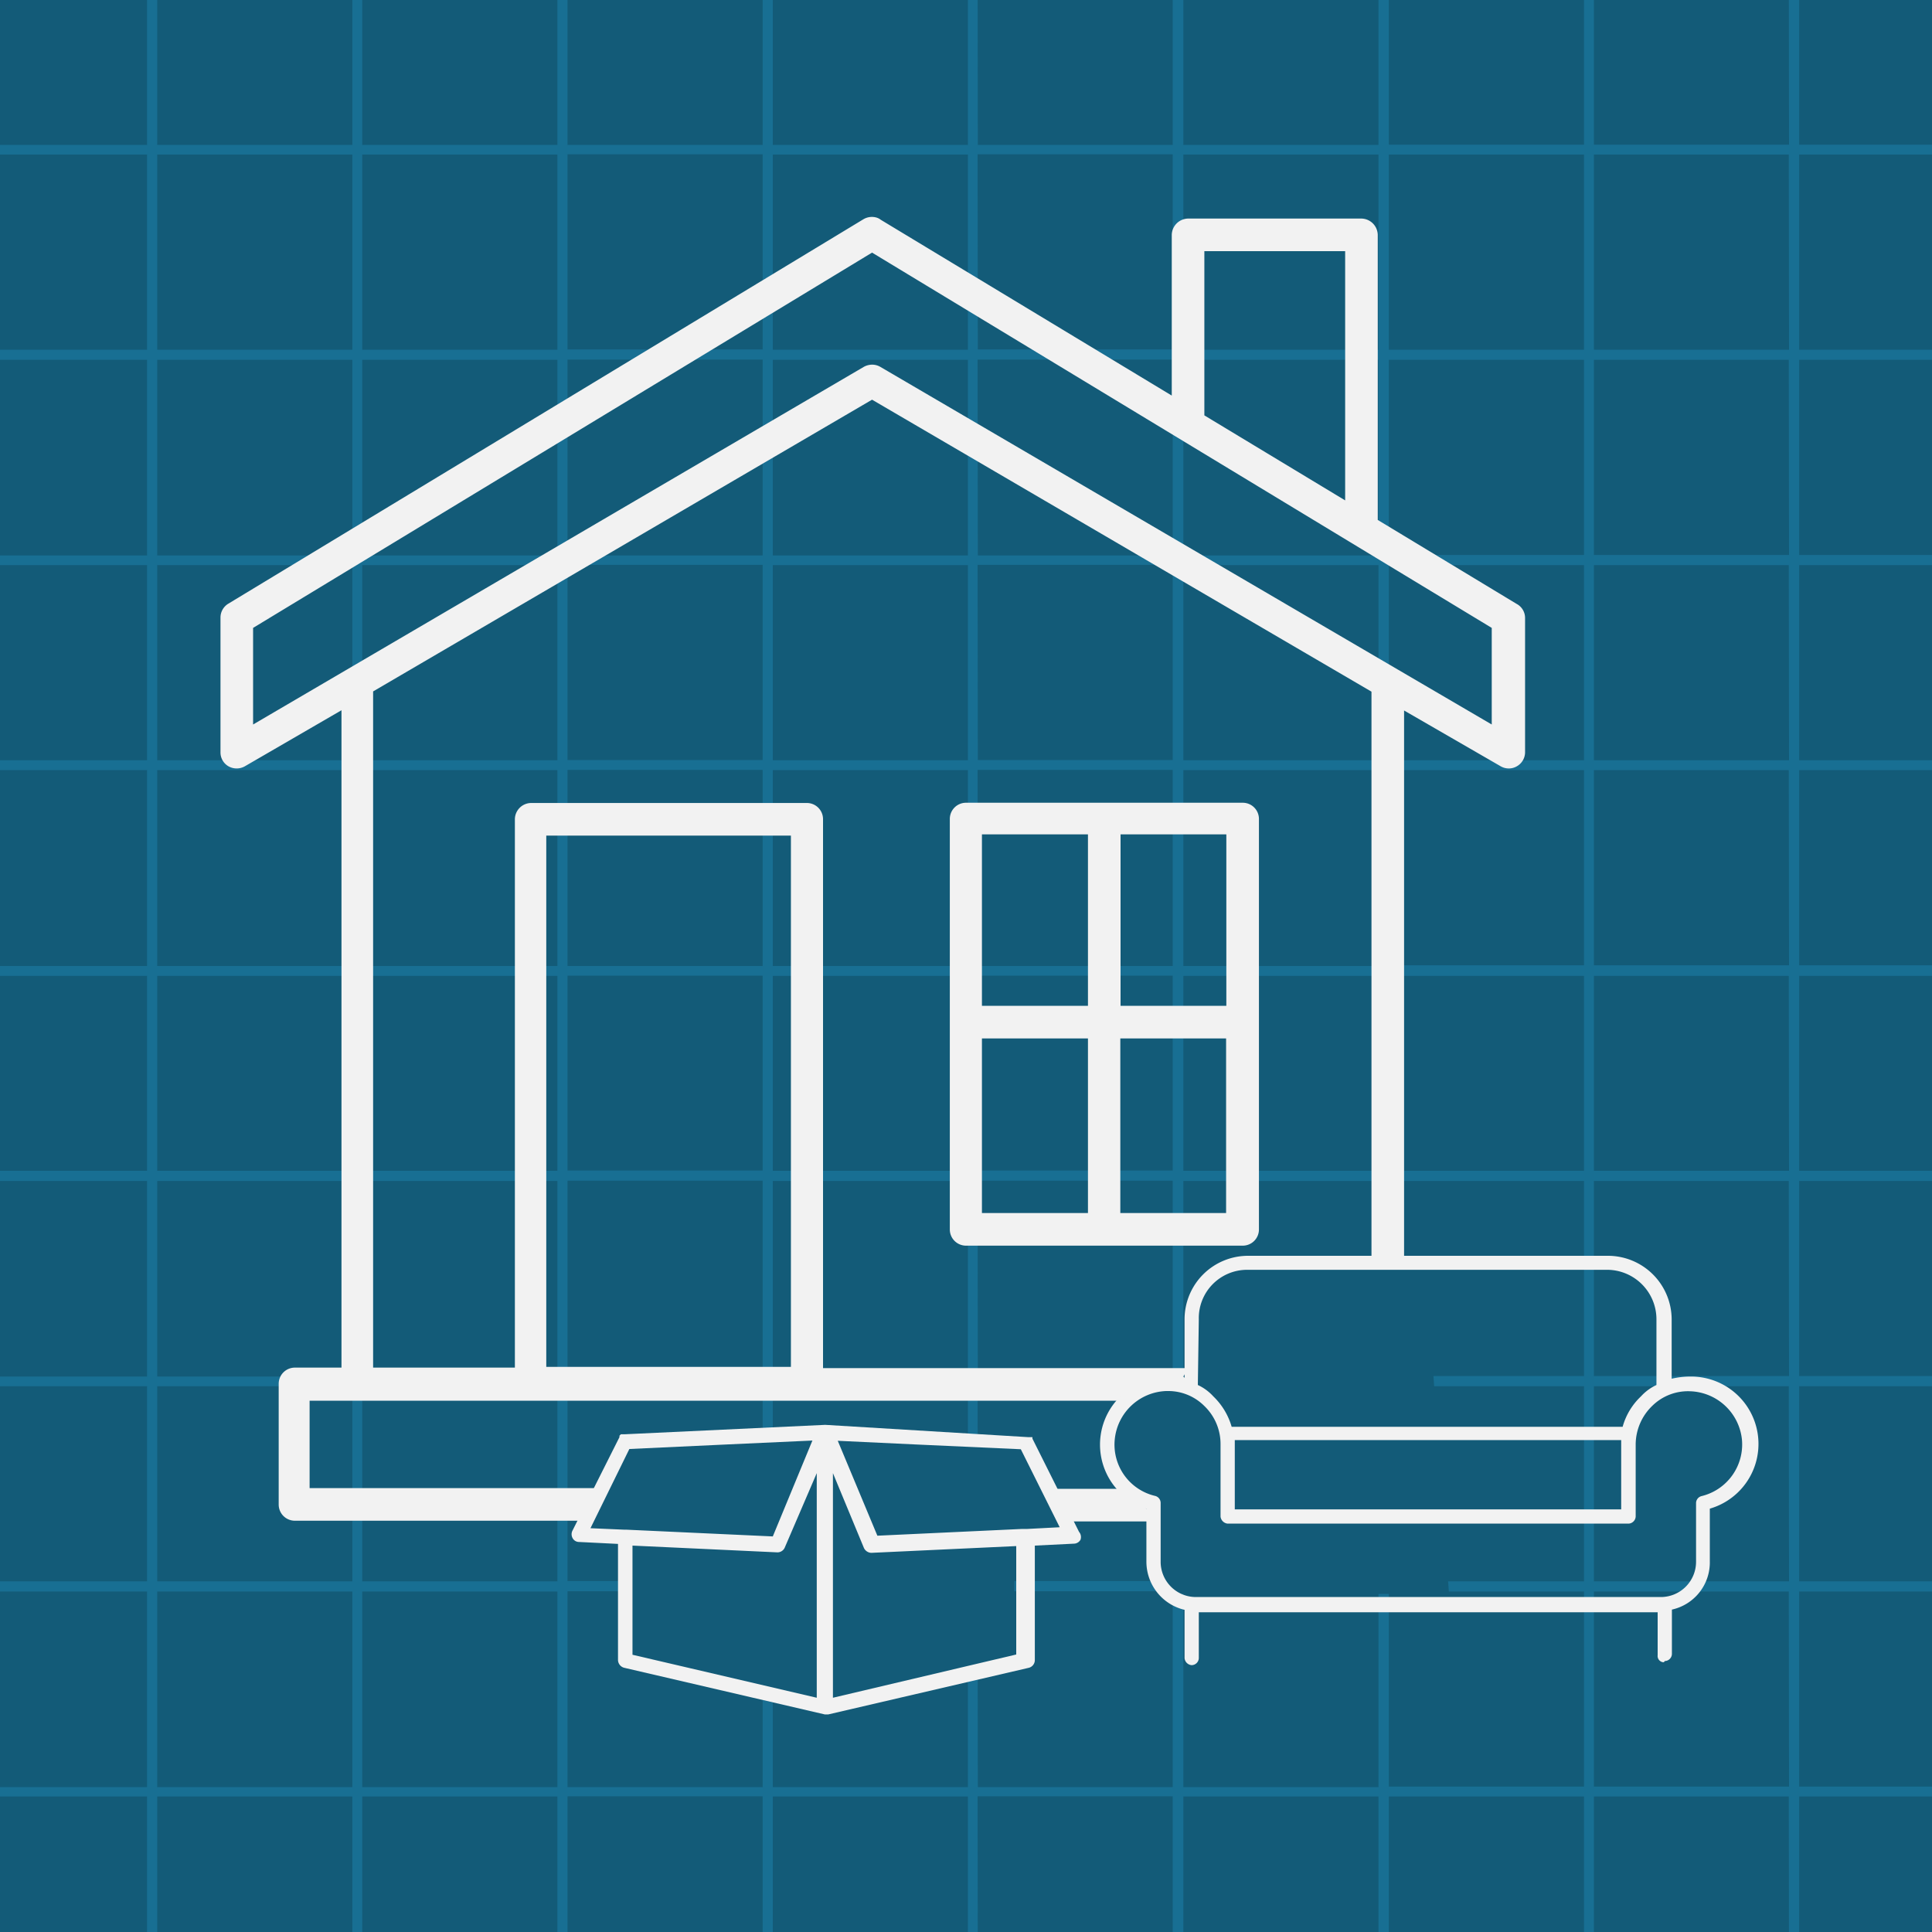 <svg xmlns="http://www.w3.org/2000/svg" xmlns:xlink="http://www.w3.org/1999/xlink" class="-mb-lg rounded-full block mx-auto" width="80" height="80"><g style="isolation:isolate"><path fill="#135b78" d="M0 0h80v80H0z"></path><path d="M-189.41 142v25.9H83V-2.51H-2.41m-178.5 170H-189v-8.09h8.08zm0-8.5H-189v-8.09h8.08zm0-8.5H-189v-8.09h8.08zm0-8.49H-189m16.57 25.49h-8.08v-8.09h8.08zm0-8.5h-8.08v-8.09h8.08zm0-8.5h-8.08v-8.09h8.08zm0-8.49h-8.08M49-2.09h8.08V6H49zm0 8.49h8.08v8.08H49zm0 8.5h8.08V23H49zm0 8.5h8.08v8.08H49zm0 8.49h8.08V40H49zm0 8.52h8.08v8.07H49zm0 8.49h8.08V57H49zm0 8.5h8.08v8.08H49zm0 8.5h8.08V74H49zm0 8.49h8.08v8.08H49zm0 8.52h8.08V91H49zm0 8.5h8.08v8.08H49zm0 8.5h8.08V108H49zm0 8.49h8.08v8.08H49zm0 8.5h8.08v8.1H49zm-8.52-119h8.08V6h-8.07zm0 8.49h8.08v8.08h-8.07zm0 8.5h8.08V23h-8.07zm0 8.5h8.08v8.08h-8.07zm0 8.49h8.08V40h-8.07zm0 8.52h8.08v8.07h-8.07zm0 8.49h8.08V57h-8.07zm0 8.5h8.08v8.08h-8.07zm0 8.5h8.08V74h-8.07zm0 8.49h8.08v8.08h-8.07zm0 8.52h8.08V91h-8.07zm0 8.5h8.08v8.08h-8.07zm0 8.5h8.08v8.1h-8.07zm0 8.49h8.08v8.08h-8.07zm0 8.5h8.08V125h-8.07zM32-2.09h8.08V6H32zm0 8.49h8.08v8.08H32zm0 8.5h8.08V23H32zm0 8.5h8.08v8.08H32zm0 8.49h8.08V40H32zm0 8.52h8.08v8.07H32zm0 8.49h8.08V57H32zm0 8.5h8.08v8.08H32zm0 8.5h8.08V74H32zm0 8.49h8.08v8.08H32zm0 8.52h8.08V91H32zm0 8.5h8.08v8.08H32zm0 8.5h8.08V108H32zm0 8.49h8.08v8.08H32zm0 8.5h8.08v8.1H32zm-8.5-119h8.08V6H23.5zm0 8.49h8.08v8.08H23.5zm0 8.5h8.08V23H23.5zm0 8.5h8.08v8.08H23.5zm0 8.49h8.08V40H23.5zm0 8.52h8.08v8.07H23.5zm0 8.49h8.08V57H23.5zm0 8.5h8.08v8.08H23.5zm0 8.5h8.08V74H23.5zm0 8.49h8.08v8.08H23.5zm0 8.52h8.08V91H23.5zm0 8.5h8.08v8.08H23.5zm0 8.5h8.08v8.1H23.5zm0 8.49h8.08v8.08H23.5zm0 8.5h8.08V125H23.5zM15-2.09h8.08V6H15zm0 8.49h8.08v8.08H15zm0 8.5h8.08V23H15zm0 8.5h8.08v8.08H15zm0 8.49h8.08V40H15zm0 8.52h8.08v8.07H15zm0 8.49h8.08V57H15zm0 8.5h8.08v8.08H15zm0 8.5h8.08V74H15zm0 8.49h8.08v8.08H15zm0 8.52h8.08V91H15zm0 8.5h8.08v8.08H15zm0 8.5h8.08V108H15zm0 8.49h8.08v8.08H15zm0 8.5h8.08v8.1H15zM6.51-2.09h8.08V6H6.51zm0 8.49h8.08v8.08H6.51zm0 8.5h8.08V23H6.51zm0 8.5h8.08v8.08H6.51zm0 8.49h8.08V40H6.51zm0 8.52h8.08v8.07H6.51zm0 8.49h8.08V57H6.51zm0 8.5h8.08v8.08H6.51zm0 8.5h8.08V74H6.51zm0 8.49h8.08v8.08H6.51zM-2-2.09h8.09V6H-2zm0 8.49h8.09v8.08H-2zm0 8.5h8.09V23H-2zm0 8.5h8.09v8.08H-2zm0 8.49h8.09V40H-2zm0 8.52h8.09v8.07H-2zm0 8.49h8.09V57H-2zm0 8.5h8.09v8.08H-2zm0 8.5h8.09V74H-2zm-.42-68V6m0 .41v8.08m0 .42V23m0 .42v8.08m0 .41V40m0 .44v8.07m0 .42V57m0 .42v8.08m0 .42V74m-161.51 68H-172m0 .41h8.08v8.08H-172zm8.08 25.08H-172v-8.09h8.08zm8.5 0h-8.08v-8.09h8.08zm8.49 0H-155v-8.09h8.07zm8.5 0h-8.08v-8.09h8.08zm8.5 0H-138v-8.09h8.08zm8.5 0h-8.08v-8.09h8.08zm8.49 0H-121v-8.09h8.08zm8.5 0h-8.08v-8.09h8.08zm8.49 0H-104v-8.09h8.07zm8.52 0h-8.08v-8.09h8.08zm8.5 0H-87v-8.09h8.08zm8.5 0h-8.08v-8.09h8.08zm8.49 0H-70v-8.09h8.08zm8.5 0h-8.08v-8.09h8.08zm8.5 0H-53v-8.09h8.08zm8.54 0h-8.07v-8.09h8.07zm8.5 0H-36v-8.09h8.08zm8.5 0h-8.08v-8.09h8.08zm8.49 0H-19v-8.09h8.07zm8.5 0h-8.08v-8.09h8.08zm8.5 0H-2v-8.09h8.09zm8.5 0H6.51v-8.09h8.08zm8.49 0H15v-8.09h8.08zm8.5 0H23.5v-8.09h8.08zm8.5 0H32v-8.09h8.08zm8.49 0h-8.08v-8.09h8.08zm8.52 0H49v-8.09h8.08zm8.5 0h-8.08v-8.09h8.08zm-68-93.09v6.66l.42.15v-6.82h8.08v8.08H1.48l1 .38v.06h3.61v3.22l.42.15v-3.37h8.08V91h-3v.42h3v8.08H6.51v-8.09h3.27L8.64 91H6.51v-.78l-.42-.16V91H2.51v.42h3.58v8.08H2.51v.42h3.58V108H2.51v.42h3.58v5.22h.42v-5.24h8.08v8.08H13.3v.42h1.29v8.1H13.3v.43h1.29v3.88H15v-3.88h8.08v3.88h.42v-3.88h8.08v3.88H32v-3.88h8.08v3.88h.41v-3.88h8.08v3.88H49v-3.88h8.08v3.88h.42v-3.88h8.08v8.08h-6.21v.42h6.22V142h-6.22v.41h6.22v8.08h-6.22v.42h6.22V159h-8.08v-3.49h-.42V159H49v-3.49h-.44V159h-8.07v-3.49h-.41V159H32v-3.49h-.42V159H23.5v-3.49h-.42V159H15v-2.44h-.41V159H6.51v-2.42h-.42V159H-2v-2.4h-.42v2.4h-8.08v-2.44h-.42V159H-19v-2.42h-.42V159h-8.08v-2.43h-.42V159H-36v-2.41h-.42V159h-8.07v-2.39h-.47V159H-53v-2.45h-.42V159h-8.08v-2.43h-.42V159H-70v-2.41h-.41V159h-8.08v-2.43h-.42V159H-87v-2.44h-.42V159h-8.08v-2.42h-.44V159H-104v-2.47h-.42V159h-8.08v-2.45h-.42V159H-121v-2.46h-.41V159h-8.08v-2.46h-.42V159H-138v-2.46h-.42V159h-8.08v-2.46h-.42V159H-155v-5.16h-.42V159h-8.08v-2.46h-.42V159H-172v-8.1h8.08v3.47h.42v-3.47h6.38v-.42h-6.38v-8.08h6.38v-.4h-6.38M14.59 99.91V108H6.51v-8.09zm51 25.07h-8.08v-8.08h8.08zm0-8.5h-8.08v-8.08h8.08zm0-8.5h-8.08v-8.07h8.08zm0-8.49h-8.08v-8.08h8.08zm0-8.5h-8.08v-8.08h8.08zm0-8.52h-8.08v-8.08h8.08zm0-8.49h-8.08V65.9h8.08zm0-8.5h-8.08V57.4h8.08zm0-8.5h-8.08V48.9h8.08zm0-8.5h-8.08v-8.07h8.08zm0-8.51h-8.08v-8.08h8.08zm0-8.49h-8.08V23.4h8.08zm0-8.5h-8.08V14.9h8.08zm0-8.5h-8.08V6.4h8.08zm0-8.49h-8.08v-8.08h8.08zm8.49 161.49H66v-8.08h8.07zm0-8.5H66v-8.08h8.07zm0-8.5H66v-8.08h8.07zm0-8.49H66v-8.08h8.07zm0-8.5H66v-8.08h8.07zm0-8.51H66v-8.08h8.07zm0-8.5H66v-8.08h8.07zm0-8.5H66v-8.07h8.07zm0-8.49H66v-8.08h8.07zm0-8.5H66v-8.08h8.07zm0-8.52H66v-8.08h8.07zm0-8.49H66V65.9h8.07zm0-8.5H66V57.4h8.07zm0-8.5H66V48.9h8.07zm0-8.5H66v-8.07h8.07zm0-8.51H66v-8.08h8.07zm0-8.49H66V23.4h8.07zm0-8.5H66V14.9h8.07zm0-8.5H66V6.4h8.07zm0-8.49H66v-8.08h8.07zm8.5 161.49H74.5v-8.08h8.08zm0-8.5H74.5v-8.08h8.08zm0-8.5H74.5v-8.08h8.08zm0-8.49H74.5v-8.08h8.08zm0-8.5H74.5v-8.08h8.08zm0-8.51H74.5v-8.08h8.08zm0-8.5H74.5v-8.08h8.08zm0-8.5H74.5v-8.07h8.08zm0-8.49H74.5v-8.08h8.08zm0-8.5H74.5v-8.08h8.08zm0-8.52H74.5v-8.08h8.08zm0-8.49H74.5V65.9h8.08zm0-8.5H74.5V57.4h8.08zm0-8.5H74.5V48.9h8.08zm0-8.5H74.5v-8.07h8.08zm0-8.51H74.5v-8.08h8.08zm0-8.49H74.5V23.4h8.08zm0-8.5H74.5V14.9h8.08zm0-8.5H74.5V6.4h8.08zm0-8.49H74.5v-8.08h8.08z" fill="#2ebeff" opacity=".2"></path><path d="M48.38 61.65h-5.1a2.3 2.3 0 010 1.35h5.36a2.19 2.19 0 01-.26-1.35zM62.79 25l-5.74-3.47V9.73a.69.69 0 00-.68-.68H49.2a.69.69 0 00-.68.68v6.65L36.47 9.1a.54.54 0 00-.21-.1.69.69 0 00-.51.08L9.45 25a.67.67 0 00-.32.58v5.57a.66.66 0 00.33.58.69.69 0 00.68 0l4-2.32v27.22h-1.92a.67.67 0 00-.68.67v5a.67.67 0 00.68.67h12.6a2 2 0 010-1.35h-12V58h36.51a2.3 2.3 0 01.18-.52 4.07 4.07 0 01.57-.83h-16V33.92a.67.67 0 00-.68-.67H22a.68.68 0 00-.68.67v22.71h-5.87v-28l20.66-12.08 20.68 12.09v24.78a1.91 1.91 0 011.35 0v-24l4 2.31a.67.67 0 00.34.09.66.66 0 00.33-.09.67.67 0 00.34-.58v-5.56a.66.66 0 00-.36-.59zm-40.17 9.6h10.13v22H22.62zm27.25-24.2h5.83v10.32l-5.83-3.52zM61.77 30L36.45 15.19a.67.67 0 00-.34-.09.72.72 0 00-.34.09L10.48 30v-4l25.63-15.54L61.77 26z" fill="#f2f2f2"></path><path d="M40 51.58h11.46a.67.67 0 00.67-.67v-17a.67.67 0 00-.67-.67H40a.67.67 0 00-.67.67v17a.67.67 0 00.67.67zm.66-8.58h4.39v7.23h-4.39zm5.73 7.23V43h4.38v7.23zm4.39-8.58H46.4v-7.1h4.38zm-5.73-7.1v7.1h-4.39v-7.1z" fill="#f2f2f2"></path><path d="M59 52h-7l-3 5-.86-.86 1 1a2.69 2.69 0 00-2.77 1.76L46 60l1 2 1 1v3h12z" fill="#135b78"></path><path d="M68.93 68.78a.3.3 0 00.3-.29v-1.84a2 2 0 001.57-2v-2.18A2.79 2.79 0 0070 57a3.39 3.39 0 00-.78.09v-2.46A2.64 2.64 0 0066.59 52H51.68a2.63 2.63 0 00-2.63 2.63v2.49a3.48 3.48 0 00-.79-.09 2.79 2.79 0 00-.79 5.44v2.19a2.05 2.05 0 001.58 2v2a.32.32 0 00.29.29.3.3 0 00.3-.29v-1.9h19v1.78a.26.26 0 00.23.29.06.06 0 00.06-.05zM49.64 54.63a2 2 0 012-2.05h14.95a2.05 2.05 0 012 2.05v2.72a2 2 0 00-.64.47 2.73 2.73 0 00-.76 1.26H51a2.82 2.82 0 00-.76-1.26 2 2 0 00-.64-.47zm1.49 5h16v2.87h-16zm-3.07 5v-2.4a.3.3 0 00-.24-.29 2.18 2.18 0 01-1.66-2.34 2.22 2.22 0 012.13-2h.06a2.11 2.11 0 011.52.62 2.18 2.18 0 01.67 1.58v3a.33.33 0 00.29.29h16.61a.31.31 0 00.29-.29v-3a2.23 2.23 0 01.68-1.58 2.11 2.11 0 011.59-.61 2.23 2.23 0 012.13 2 2.2 2.2 0 01-1.67 2.34.3.3 0 00-.23.29v2.43a1.46 1.46 0 01-1.46 1.46H49.52a1.46 1.46 0 01-1.46-1.47z" fill="#f2f2f2"></path><path fill="#135b78" d="M26 69v-9l8-1 8 1v9l-8 2-8-2z"></path><path fill="#135b78" d="M26 60l-2 4 2.3-.47L26 60zM42 60v4h2v-1l-2-3"></path><path d="M44.68 63.43l-1.93-3.86v-.06h-.16L34.17 59l-8.3.39h-.16l-.06.06v.06l-1.94 3.86a.33.33 0 000 .32.3.3 0 00.27.16l1.61.08v4.8a.34.34 0 00.26.33l8.3 1.93h.15l8.3-1.93a.33.33 0 00.25-.33V64l1.62-.08a.32.32 0 00.27-.16.33.33 0 00-.06-.33zM26.06 60l4.08-.19 3.5-.16L32 63.62l-6.08-.28h-.09l-1.38-.06zm.13 4l6 .28a.33.33 0 00.31-.21L33.82 61v9.3l-7.63-1.78zm15.93 4.5l-7.63 1.8V61l1.28 3.09a.35.35 0 00.31.21l6-.28v4.5zm.42-5.19h-.21l-6 .28-1.64-3.93 3.18.15 4.4.2 1.61 3.23z" fill="#f2f2f2"></path></g></svg>